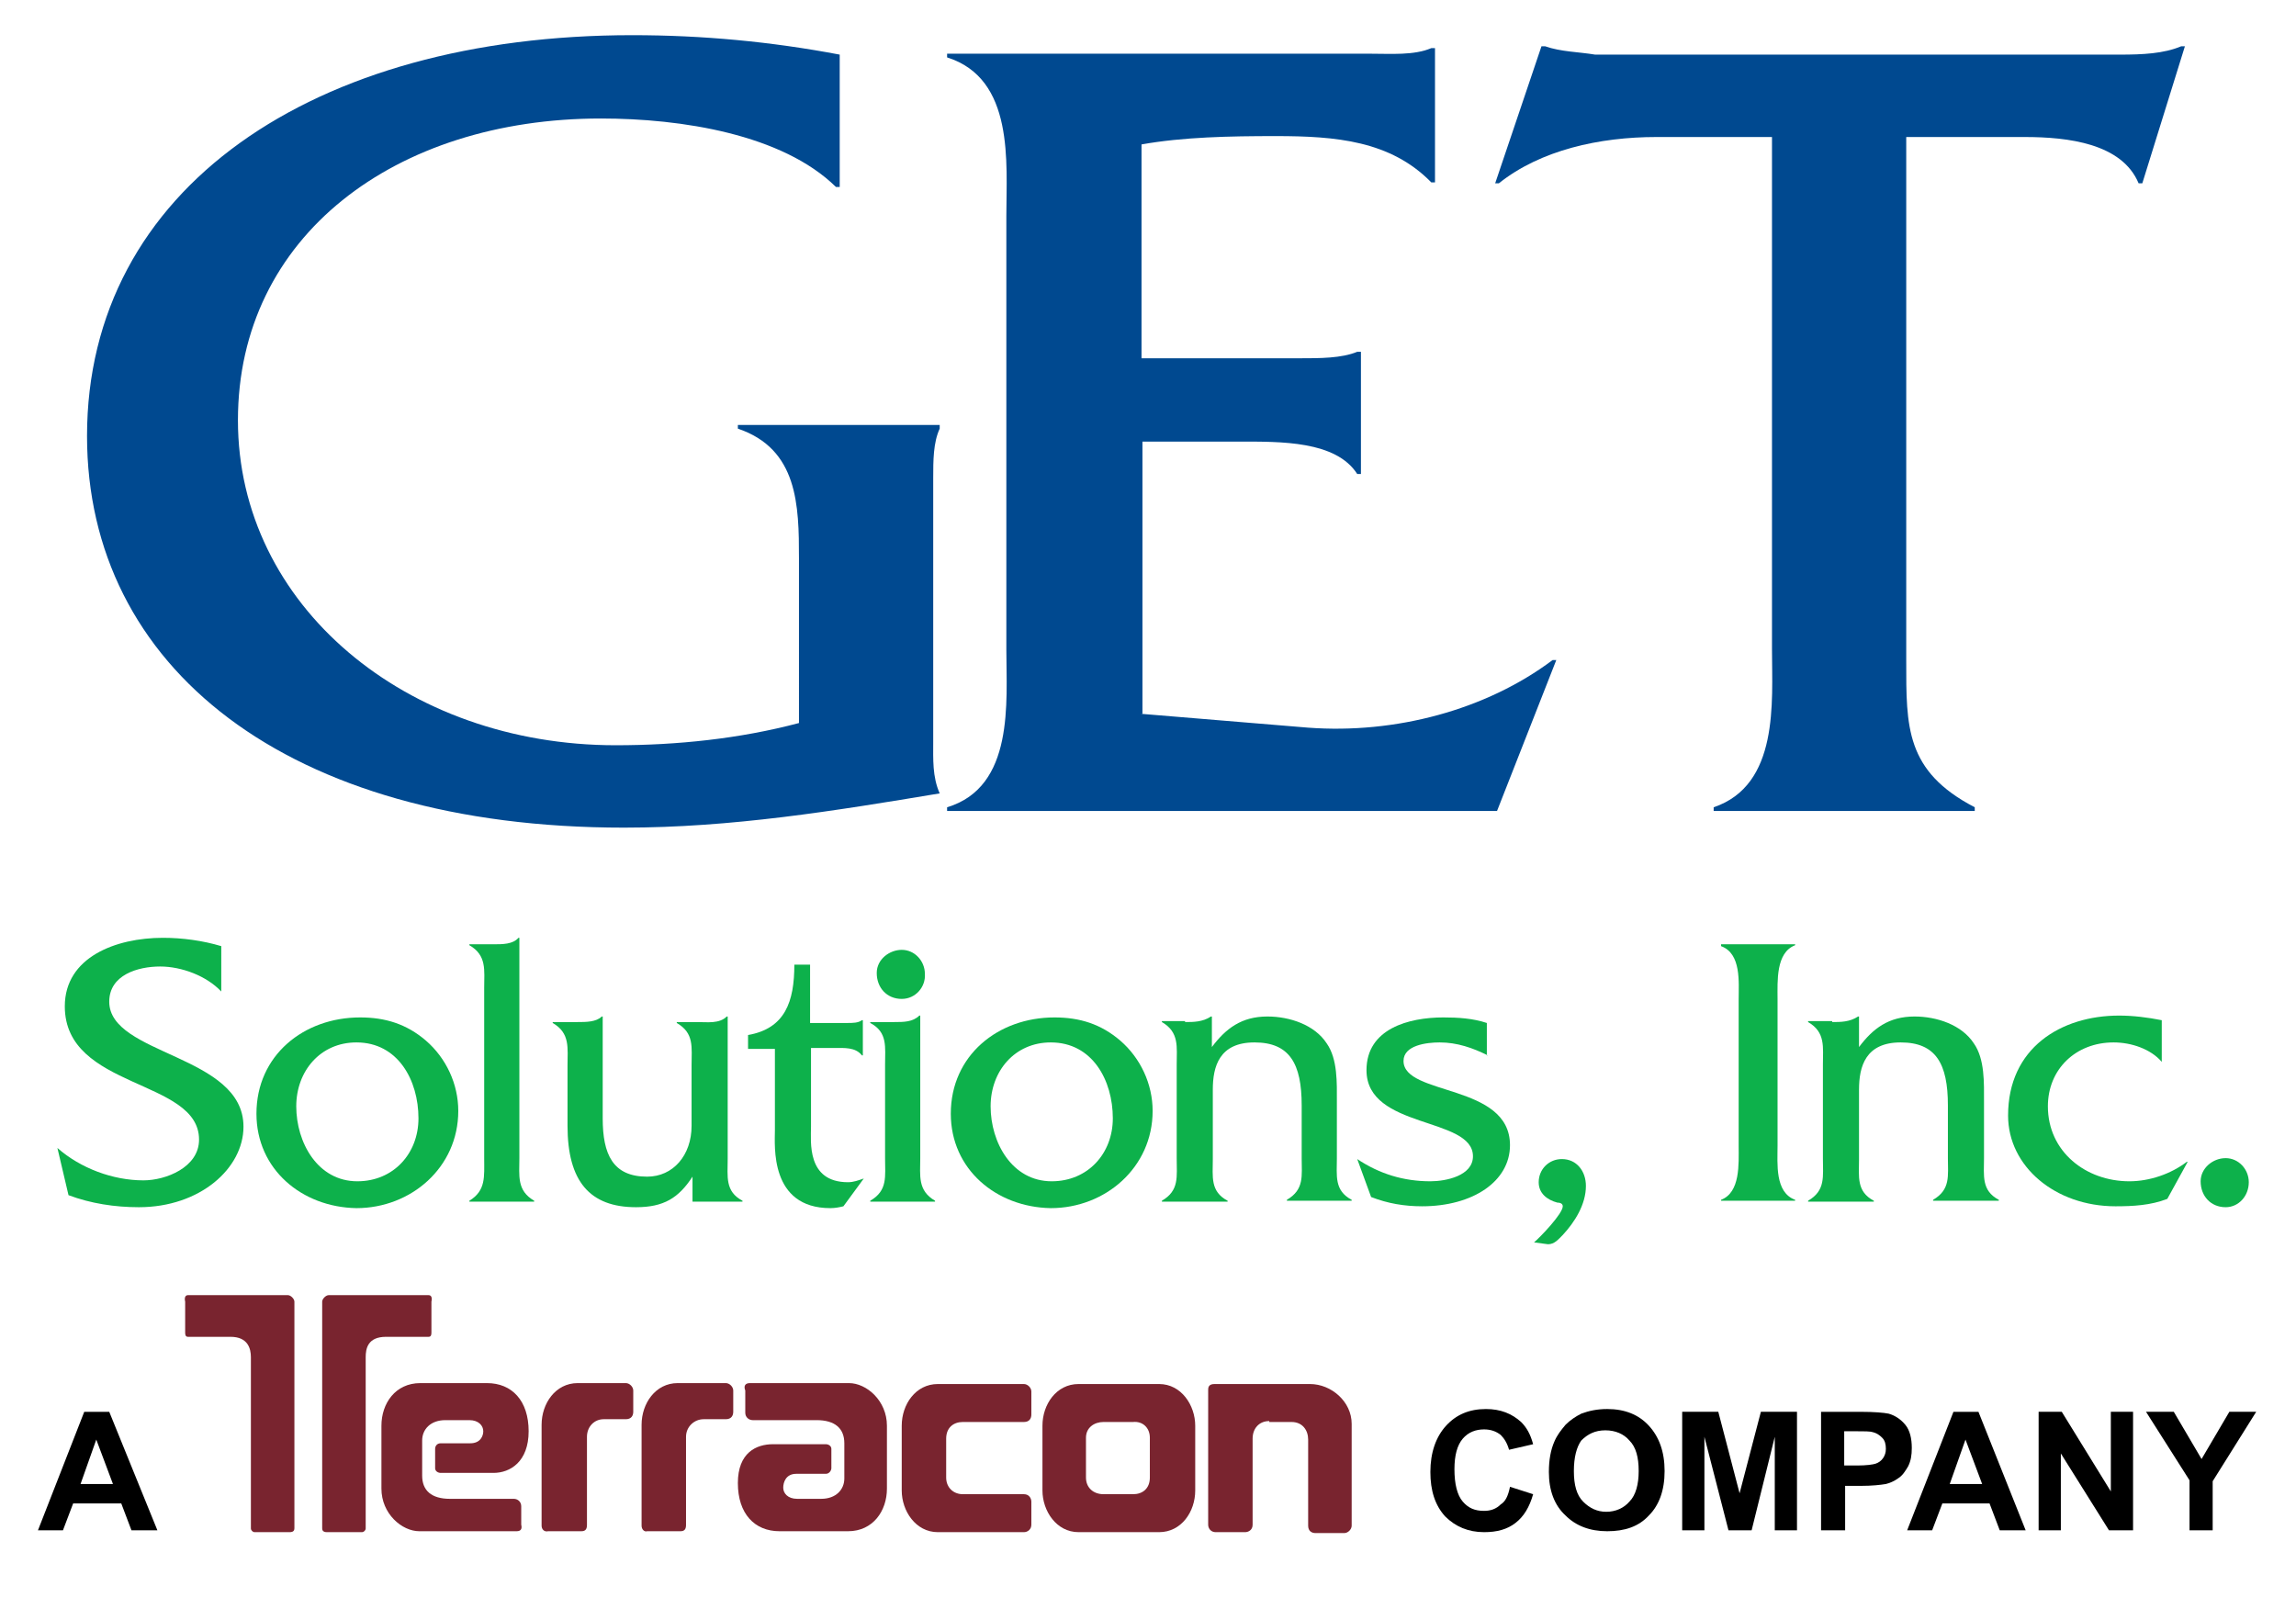 <?xml version="1.0" encoding="utf-8"?>
<!-- Generator: Adobe Illustrator 23.1.1, SVG Export Plug-In . SVG Version: 6.00 Build 0)  -->
<svg version="1.1" id="Layer_1" xmlns="http://www.w3.org/2000/svg" xmlns:xlink="http://www.w3.org/1999/xlink" x="0px" y="0px"
	 width="248px" height="175px" viewBox="0 0 248 175" style="enable-background:new 0 0 248 175;" xml:space="preserve">
<style type="text/css">
	.st0{fill:#004990;}
	.st1{fill:#0DB14B;}
	.st2{fill:#79242F;}
</style>
<g>
	<path class="st0" d="M90.7,20.2h-0.4c-5.8-5.7-16.7-7.4-25.4-7.4c-22.2,0-39.2,12.7-39.2,32.6c0,20,18.2,35.1,40.8,35.1
		c6.6,0,13.4-0.7,19.8-2.4V60.3c0-5.7-0.1-11.8-6.6-14v-0.4h21.8v0.4c-0.7,1.5-0.7,3.5-0.7,5.3v28.5c0,1.9-0.1,3.8,0.7,5.6
		c-11.4,1.9-22.5,3.7-34.1,3.7c-36.5,0-58-17.4-58-42.3c0-26.7,24.4-43.3,58.9-43.3c7.6,0,15,0.7,22.4,2.1V20.2z"/>
	<path class="st0" d="M123.2,77.1l18.1,1.5c9.4,0.7,19.2-1.9,26.4-7.3h0.4l-6.4,16.3h-59.4v-0.4c7.3-2.2,6.4-11.4,6.4-17V23.3
		c0-5.7,0.9-14.8-6.4-17.1V5.8h45.6c2.4,0,4.8,0.2,6.7-0.6h0.4v14.5h-0.4c-4.4-4.5-10.3-5-16.8-5c-5,0-10,0.1-14.5,0.9v23.1h17
		c2.3,0,4.6,0,6.3-0.7h0.4v13.2h-0.4c-2.3-3.6-8.3-3.5-12.7-3.5h-10.5V77.1z"/>
	<path class="st0" d="M205.9,71.4c0,7.1-0.1,11.9,7.4,15.8v0.4h-28.2v-0.4c7.1-2.4,6.3-11.4,6.3-17V14.8h-12.5c-6.1,0-12.5,1.4-17,5
		h-0.4l5-14.8h0.4c1.7,0.6,3.6,0.6,5.4,0.9H229c2.4,0,4.7-0.1,6.6-0.9h0.4l-4.6,14.8H231c-1.8-4.3-7.6-5-12.3-5h-12.8V71.4z"/>
</g>
<g>
	<path class="st1" d="M23.9,107.1c-1.6-1.7-4.3-2.7-6.6-2.7c-2.4,0-5.5,0.9-5.5,3.8c0,5.8,14.5,5.7,14.5,13.5
		c0,4.5-4.7,8.7-11.3,8.7c-2.6,0-5.2-0.4-7.6-1.3L6.2,124c2.5,2.2,6,3.5,9.3,3.5c2.4,0,6-1.4,6-4.4c0-6.6-14.5-5.4-14.5-14.4
		c0-5.3,5.5-7.4,10.6-7.4c2.1,0,4.3,0.3,6.3,0.9V107.1z"/>
	<path class="st1" d="M27.7,120.3c0-6.3,5.1-10.4,11.2-10.4c2.7,0,5,0.7,7.1,2.5c2.2,1.9,3.5,4.7,3.5,7.6c0,6.1-5.1,10.5-11,10.5
		C32.6,130.4,27.7,126.3,27.7,120.3z M45.2,120.8c0-4.1-2.2-8.2-6.7-8.2c-3.9,0-6.5,3.1-6.5,6.9c0,3.9,2.3,8.1,6.6,8.1
		C42.5,127.6,45.2,124.6,45.2,120.8z"/>
	<path class="st1" d="M53.3,102c1,0,2.1,0,2.7-0.7h0.1v23.8c0,1.9-0.3,3.5,1.6,4.6v0.1h-7v-0.1c1.8-1.1,1.6-2.6,1.6-4.6v-18.4
		c0-1.9,0.3-3.5-1.6-4.6V102H53.3z"/>
	<path class="st1" d="M75.3,110.4c1.1,0,2.4,0.2,3.2-0.6h0.1v15.4c0,1.9-0.3,3.5,1.6,4.5v0.1h-5.4v-2.7c-1.5,2.3-3.1,3.3-6.1,3.3
		c-5,0-7.4-2.8-7.4-8.8v-6.5c0-1.9,0.3-3.5-1.6-4.6v-0.1h2.7c0.9,0,2,0,2.6-0.6h0.1v11c0,3.9,1.1,6.3,4.8,6.3c2.8,0,4.8-2.3,4.8-5.5
		v-6.5c0-2,0.3-3.5-1.6-4.6v-0.1H75.3z"/>
	<path class="st1" d="M87.6,121.7c0,1.6-0.5,6,4,6c0.6,0,1.1-0.2,1.7-0.4l-2.2,3c-0.4,0.1-0.9,0.2-1.4,0.2c-6.6,0-6-6.8-6-8.4v-8.8
		h-2.9v-1.5c4-0.7,5-3.6,5-7.6h1.7v6.3h4c0.6,0,1.2,0,1.6-0.3h0.1v3.8h-0.1c-0.7-0.9-1.9-0.8-3-0.8h-2.5V121.7z"/>
	<path class="st1" d="M96.6,110.4c1,0,2,0,2.7-0.7h0.1v15.4c0,1.9-0.3,3.5,1.6,4.6v0.1H94v-0.1c1.9-1.1,1.6-2.6,1.6-4.6v-10.1
		c0-1.9,0.3-3.5-1.6-4.5v-0.1H96.6z M97.4,107.9c-1.6,0-2.7-1.2-2.7-2.8c0-1.5,1.4-2.5,2.7-2.5c1.4,0,2.5,1.2,2.5,2.6
		C100,106.6,98.9,107.9,97.4,107.9z"/>
	<path class="st1" d="M102.7,120.3c0-6.3,5.1-10.4,11.2-10.4c2.7,0,5,0.7,7.1,2.5c2.2,1.9,3.5,4.7,3.5,7.6c0,6.1-5.1,10.5-11,10.5
		C107.6,130.4,102.7,126.3,102.7,120.3z M120.2,120.8c0-4.1-2.2-8.2-6.7-8.2c-3.9,0-6.5,3.1-6.5,6.9c0,3.9,2.3,8.1,6.6,8.1
		C117.5,127.6,120.2,124.6,120.2,120.8z"/>
	<path class="st1" d="M128,110.4c0.9,0,1.9,0,2.8-0.6h0.1v3.3c1.5-2,3.2-3.3,6-3.3c2.4,0,5.1,0.9,6.4,2.9c1.2,1.7,1.1,4.3,1.1,6.3
		v6.1c0,1.9-0.3,3.5,1.6,4.5v0.1H139v-0.1c1.9-1.1,1.6-2.6,1.6-4.5v-5.7c0-4.5-1.3-6.8-5.1-6.8c-3.8,0-4.5,2.6-4.5,5.1v7.5
		c0,1.9-0.3,3.5,1.6,4.5v0.1h-7.1v-0.1c1.9-1.1,1.6-2.6,1.6-4.6v-10.1c0-1.9,0.3-3.5-1.6-4.6v-0.1H128z"/>
	<path class="st1" d="M160.7,114c-1.6-0.8-3.3-1.4-5.2-1.4c-1.4,0-3.9,0.3-3.9,2c0,3.8,11.5,2.4,11.5,9.1c0,3.9-4,6.6-9.5,6.6
		c-1.9,0-3.7-0.3-5.5-1l-1.5-4.1c2.4,1.6,5,2.4,7.9,2.4c1.7,0,4.6-0.6,4.6-2.7c0-4.3-11.5-2.9-11.5-9.3c0-4.5,4.6-5.7,8.3-5.7
		c1.6,0,3.2,0.1,4.7,0.6V114z"/>
	<path class="st1" d="M165.7,134.2c0.7-0.6,3.1-3.1,3.1-3.9c0-0.3-0.3-0.4-0.6-0.4c-1.1-0.3-2-1-2-2.2c0-1.4,1.1-2.5,2.5-2.5
		c1.6,0,2.6,1.3,2.6,2.9c0,2-1.2,3.9-2.5,5.3c-0.5,0.5-0.9,1-1.6,1L165.7,134.2z"/>
	<path class="st1" d="M187.8,108c0-1.9,0.3-5-1.9-5.8V102h8v0.1c-2.1,0.8-1.9,3.9-1.9,5.8v15.9c0,1.9-0.3,5,1.9,5.8v0.1h-8v-0.1
		c2.1-0.8,1.9-3.9,1.9-5.8V108z"/>
	<path class="st1" d="M197.9,110.4c0.9,0,1.9,0,2.8-0.6h0.1v3.3c1.5-2,3.2-3.3,6-3.3c2.4,0,5.1,0.9,6.4,2.9c1.2,1.7,1.1,4.3,1.1,6.3
		v6.1c0,1.9-0.3,3.5,1.6,4.5v0.1h-7.1v-0.1c1.9-1.1,1.6-2.6,1.6-4.5v-5.7c0-4.5-1.3-6.8-5.1-6.8c-3.8,0-4.5,2.6-4.5,5.1v7.5
		c0,1.9-0.3,3.5,1.6,4.5v0.1h-7.1v-0.1c1.9-1.1,1.6-2.6,1.6-4.6v-10.1c0-1.9,0.3-3.5-1.6-4.6v-0.1H197.9z"/>
	<path class="st1" d="M233.6,114.7h-0.1c-1.2-1.4-3.3-2.1-5.2-2.1c-4.1,0-7.1,2.9-7.1,6.9c0,4.9,4.1,8.1,8.8,8.1
		c2.2,0,4.5-0.8,6.2-2.1h0.1l-2.2,4c-1.8,0.7-3.7,0.8-5.6,0.8c-6.5,0-11.6-4.3-11.6-9.8c0-7.3,5.7-10.8,12-10.8
		c1.5,0,3.1,0.2,4.6,0.5V114.7z"/>
	<path class="st1" d="M240.4,130.4c-1.6,0-2.7-1.2-2.7-2.8c0-1.4,1.3-2.5,2.7-2.5c1.4,0,2.5,1.2,2.5,2.6
		C242.9,129.2,241.8,130.4,240.4,130.4z"/>
</g>
<path d="M17,165.3l-2.8,0l-1.1-2.9H7.9l-1.1,2.9H4.1l5-12.8h2.7L17,165.3z M12.2,160.3l-1.8-4.8l-1.7,4.8H12.2z"/>
<path d="M163.1,160.6l2.5,0.8c-0.4,1.4-1,2.4-1.9,3.1c-0.9,0.7-2,1-3.4,1c-1.7,0-3.1-0.6-4.2-1.7c-1.1-1.2-1.6-2.8-1.6-4.8
	c0-2.1,0.6-3.8,1.7-5c1.1-1.2,2.5-1.8,4.3-1.8c1.6,0,2.8,0.5,3.8,1.4c0.6,0.6,1,1.3,1.3,2.4l-2.6,0.6c-0.2-0.7-0.5-1.2-0.9-1.6
	c-0.5-0.4-1.1-0.6-1.8-0.6c-0.9,0-1.7,0.3-2.3,1s-0.9,1.8-0.9,3.3c0,1.6,0.3,2.8,0.9,3.5c0.6,0.7,1.3,1,2.3,1c0.7,0,1.3-0.2,1.8-0.7
	C162.6,162.2,162.9,161.6,163.1,160.6"/>
<path d="M167.3,159c0-1.3,0.2-2.4,0.6-3.3c0.3-0.7,0.7-1.2,1.2-1.8c0.5-0.5,1.1-0.9,1.7-1.2c0.8-0.3,1.7-0.5,2.8-0.5
	c1.9,0,3.4,0.6,4.5,1.8c1.1,1.2,1.7,2.8,1.7,4.9c0,2.1-0.6,3.7-1.7,4.8c-1.1,1.2-2.6,1.7-4.5,1.7c-1.9,0-3.4-0.6-4.5-1.7
	C167.9,162.6,167.3,161,167.3,159 M170,158.9c0,1.5,0.3,2.6,1,3.3c0.7,0.7,1.5,1.1,2.5,1.1c1,0,1.9-0.4,2.5-1.1c0.7-0.7,1-1.9,1-3.3
	c0-1.5-0.3-2.6-1-3.3c-0.6-0.7-1.5-1.1-2.6-1.1c-1.1,0-1.9,0.4-2.6,1.1C170.3,156.3,170,157.4,170,158.9"/>
<polygon points="181.7,165.3 181.7,152.5 185.6,152.5 187.9,161.3 190.2,152.5 194.1,152.5 194.1,165.3 191.7,165.3 191.7,155.2 
	189.2,165.3 186.7,165.3 184.1,155.2 184.1,165.3 "/>
<path d="M196.7,165.3v-12.8h4.2c1.6,0,2.6,0.1,3.1,0.2c0.7,0.2,1.3,0.6,1.8,1.2c0.5,0.6,0.7,1.5,0.7,2.5c0,0.8-0.1,1.4-0.4,2
	c-0.3,0.5-0.6,1-1.1,1.3c-0.4,0.3-0.9,0.5-1.3,0.6c-0.6,0.1-1.5,0.2-2.7,0.2h-1.7v4.8L196.7,165.3z M199.2,154.7v3.6h1.4
	c1,0,1.7-0.1,2-0.2c0.3-0.1,0.6-0.3,0.8-0.6c0.2-0.3,0.3-0.6,0.3-1c0-0.5-0.1-0.9-0.4-1.2c-0.3-0.3-0.6-0.5-1-0.6
	c-0.3-0.1-0.9-0.1-1.9-0.1H199.2z"/>
<path d="M218.8,165.3l-2.8,0l-1.1-2.9l-5.1,0l-1.1,2.9H206l5-12.8h2.7L218.8,165.3z M214.1,160.3l-1.8-4.8l-1.7,4.8H214.1z"/>
<polygon points="220.2,165.3 220.2,152.5 222.7,152.5 228,161.1 228,152.5 230.4,152.5 230.4,165.3 227.8,165.3 222.6,157 
	222.6,165.3 "/>
<polygon points="236.5,165.3 236.5,159.9 231.8,152.5 234.8,152.5 237.8,157.6 240.8,152.5 243.7,152.5 239,160 239,165.3 "/>
<path class="st2" d="M20.3,139.9c0,0,10.5,0,10.8,0c0.3,0,0.7,0.4,0.7,0.7c0,0.3,0,24.4,0,24.5c0,0.2-0.1,0.4-0.5,0.4h-3.8
	c-0.2,0-0.4-0.2-0.4-0.4c0-0.3,0-17.6,0-18.5c0-0.9-0.3-2.2-2.2-2.2h-4.6c-0.3,0-0.3-0.3-0.3-0.5v-3.3
	C19.9,140.2,20,139.9,20.3,139.9"/>
<path class="st2" d="M46.3,139.9c0,0-10.5,0-10.8,0c-0.3,0-0.7,0.4-0.7,0.7c0,0.3,0,24.4,0,24.5c0,0.2,0.1,0.4,0.5,0.4
	c0,0,3.6,0,3.8,0c0.2,0,0.4-0.2,0.4-0.4c0-0.3,0-17.6,0-18.5c0-0.9,0.2-2.2,2.2-2.2h4.6c0.3,0,0.3-0.3,0.3-0.5v-3.3
	C46.7,140.2,46.6,139.9,46.3,139.9"/>
<path class="st2" d="M55.8,165.4c-0.3,0-10,0-10.5,0c-1.9,0-4.1-1.9-4.1-4.6c0-1.7,0-4.5,0-6.8c0-2.4,1.5-4.6,4.2-4.6
	c2.4,0,5.3,0,7.2,0c2.7,0,4.5,1.9,4.5,5.2c0,3.3-2,4.5-3.8,4.5h-5.7c-0.3,0-0.6-0.2-0.6-0.5v-2.1c0-0.3,0.2-0.6,0.6-0.6
	c0.4,0,2.6,0,3.2,0c1.1,0,1.4-0.8,1.4-1.3c0-0.6-0.5-1.2-1.5-1.2c-1,0-2.2,0-2.6,0c-1.6,0-2.5,1-2.5,2.2v3.8c0,1.6,1,2.5,3,2.5h6.9
	c0.4,0,0.8,0.3,0.8,0.8v2C56.4,165.1,56.3,165.4,55.8,165.4"/>
<path class="st2" d="M58.5,164.8v-10.9c0-2.3,1.5-4.5,3.9-4.5h5.2c0.4,0,0.8,0.4,0.8,0.8c0,0.5,0,1.9,0,2.3c0,0.4-0.2,0.8-0.8,0.8
	h-2.4c-1,0-1.8,0.8-1.8,1.9c0,1.1,0,9.2,0,9.5c0,0.4-0.1,0.7-0.6,0.7h-3.6C58.8,165.5,58.5,165.2,58.5,164.8"/>
<path class="st2" d="M69.3,164.8c0-0.5,0-10.1,0-10.9c0-2.3,1.5-4.5,3.9-4.5c1.8,0,4.8,0,5.2,0c0.4,0,0.8,0.4,0.8,0.8
	c0,0.5,0,1.9,0,2.3c0,0.4-0.2,0.8-0.8,0.8c-0.8,0-1.7,0-2.4,0c-1,0-1.9,0.8-1.9,1.9v9.5c0,0.4-0.1,0.7-0.6,0.7h-3.6
	C69.6,165.5,69.3,165.2,69.3,164.8"/>
<path class="st2" d="M81,149.4h10.7c1.9,0,4.1,1.9,4.1,4.6v6.8c0,2.4-1.5,4.6-4.2,4.6c-2.4,0-5.5,0-7.4,0c-2.7,0-4.5-1.9-4.5-5.2
	c0-3.3,2-4.2,3.8-4.2h5.7c0.3,0,0.6,0.2,0.6,0.5v2.1c0,0.2-0.2,0.6-0.6,0.6c-0.4,0-2.6,0-3.2,0c-1.1,0-1.4,0.9-1.4,1.5
	c0,0.6,0.5,1.2,1.5,1.2c1,0,2.2,0,2.6,0c1.6,0,2.5-1,2.5-2.2v-3.8c0-1.6-1-2.5-3-2.5c-1,0-6.5,0-6.9,0c-0.4,0-0.8-0.3-0.8-0.8v-2.4
	C80.3,149.7,80.5,149.4,81,149.4"/>
<path class="st2" d="M102.2,159.6c0,1.1,0.8,1.8,1.8,1.8h6.6c0.6,0,0.8,0.5,0.8,0.8c0,0.3,0,2,0,2.5c0,0.5-0.4,0.8-0.8,0.8
	c-0.4,0-7.5,0-9.3,0c-2.4,0-3.9-2.3-3.9-4.5l0-7c0-2.3,1.5-4.5,3.9-4.5h9.3c0.4,0,0.8,0.4,0.8,0.8c0,0.5,0,2.1,0,2.5
	c0,0.4-0.2,0.8-0.8,0.8H104c-1,0-1.8,0.6-1.8,1.8V159.6z"/>
<path class="st2" d="M116.5,165.5c-2.4,0-3.9-2.3-3.9-4.5v-7c0-2.3,1.5-4.5,3.9-4.5h8.7c2.4,0,3.9,2.3,3.9,4.5v7
	c0,2.3-1.5,4.5-3.9,4.5H116.5z M122.4,161.4c1,0,1.8-0.6,1.8-1.8l0-4.3c0-1.1-0.8-1.8-1.8-1.7h-3.2c-1,0-1.9,0.6-1.9,1.7v4.3
	c0,1.1,0.8,1.8,1.9,1.8H122.4z"/>
<path class="st2" d="M137.1,153.5c-1.1,0-1.8,0.8-1.8,1.9v9.3c0,0.6-0.5,0.8-0.8,0.8c-0.3,0-2.7,0-3.2,0c-0.5,0-0.8-0.4-0.8-0.8
	c0-0.4,0-12.8,0-14.6c0-0.4,0.2-0.6,0.7-0.6l10.3,0c2.3,0,4.5,1.9,4.5,4.3c0,1.8,0,10.6,0,11c0,0.4-0.4,0.8-0.8,0.8
	c-0.5,0-2.8,0-3.1,0c-0.4,0-0.8-0.2-0.8-0.8c0-0.8,0-8.5,0-9.3c0-1-0.6-1.9-1.8-1.9H137.1z"/>
</svg>
